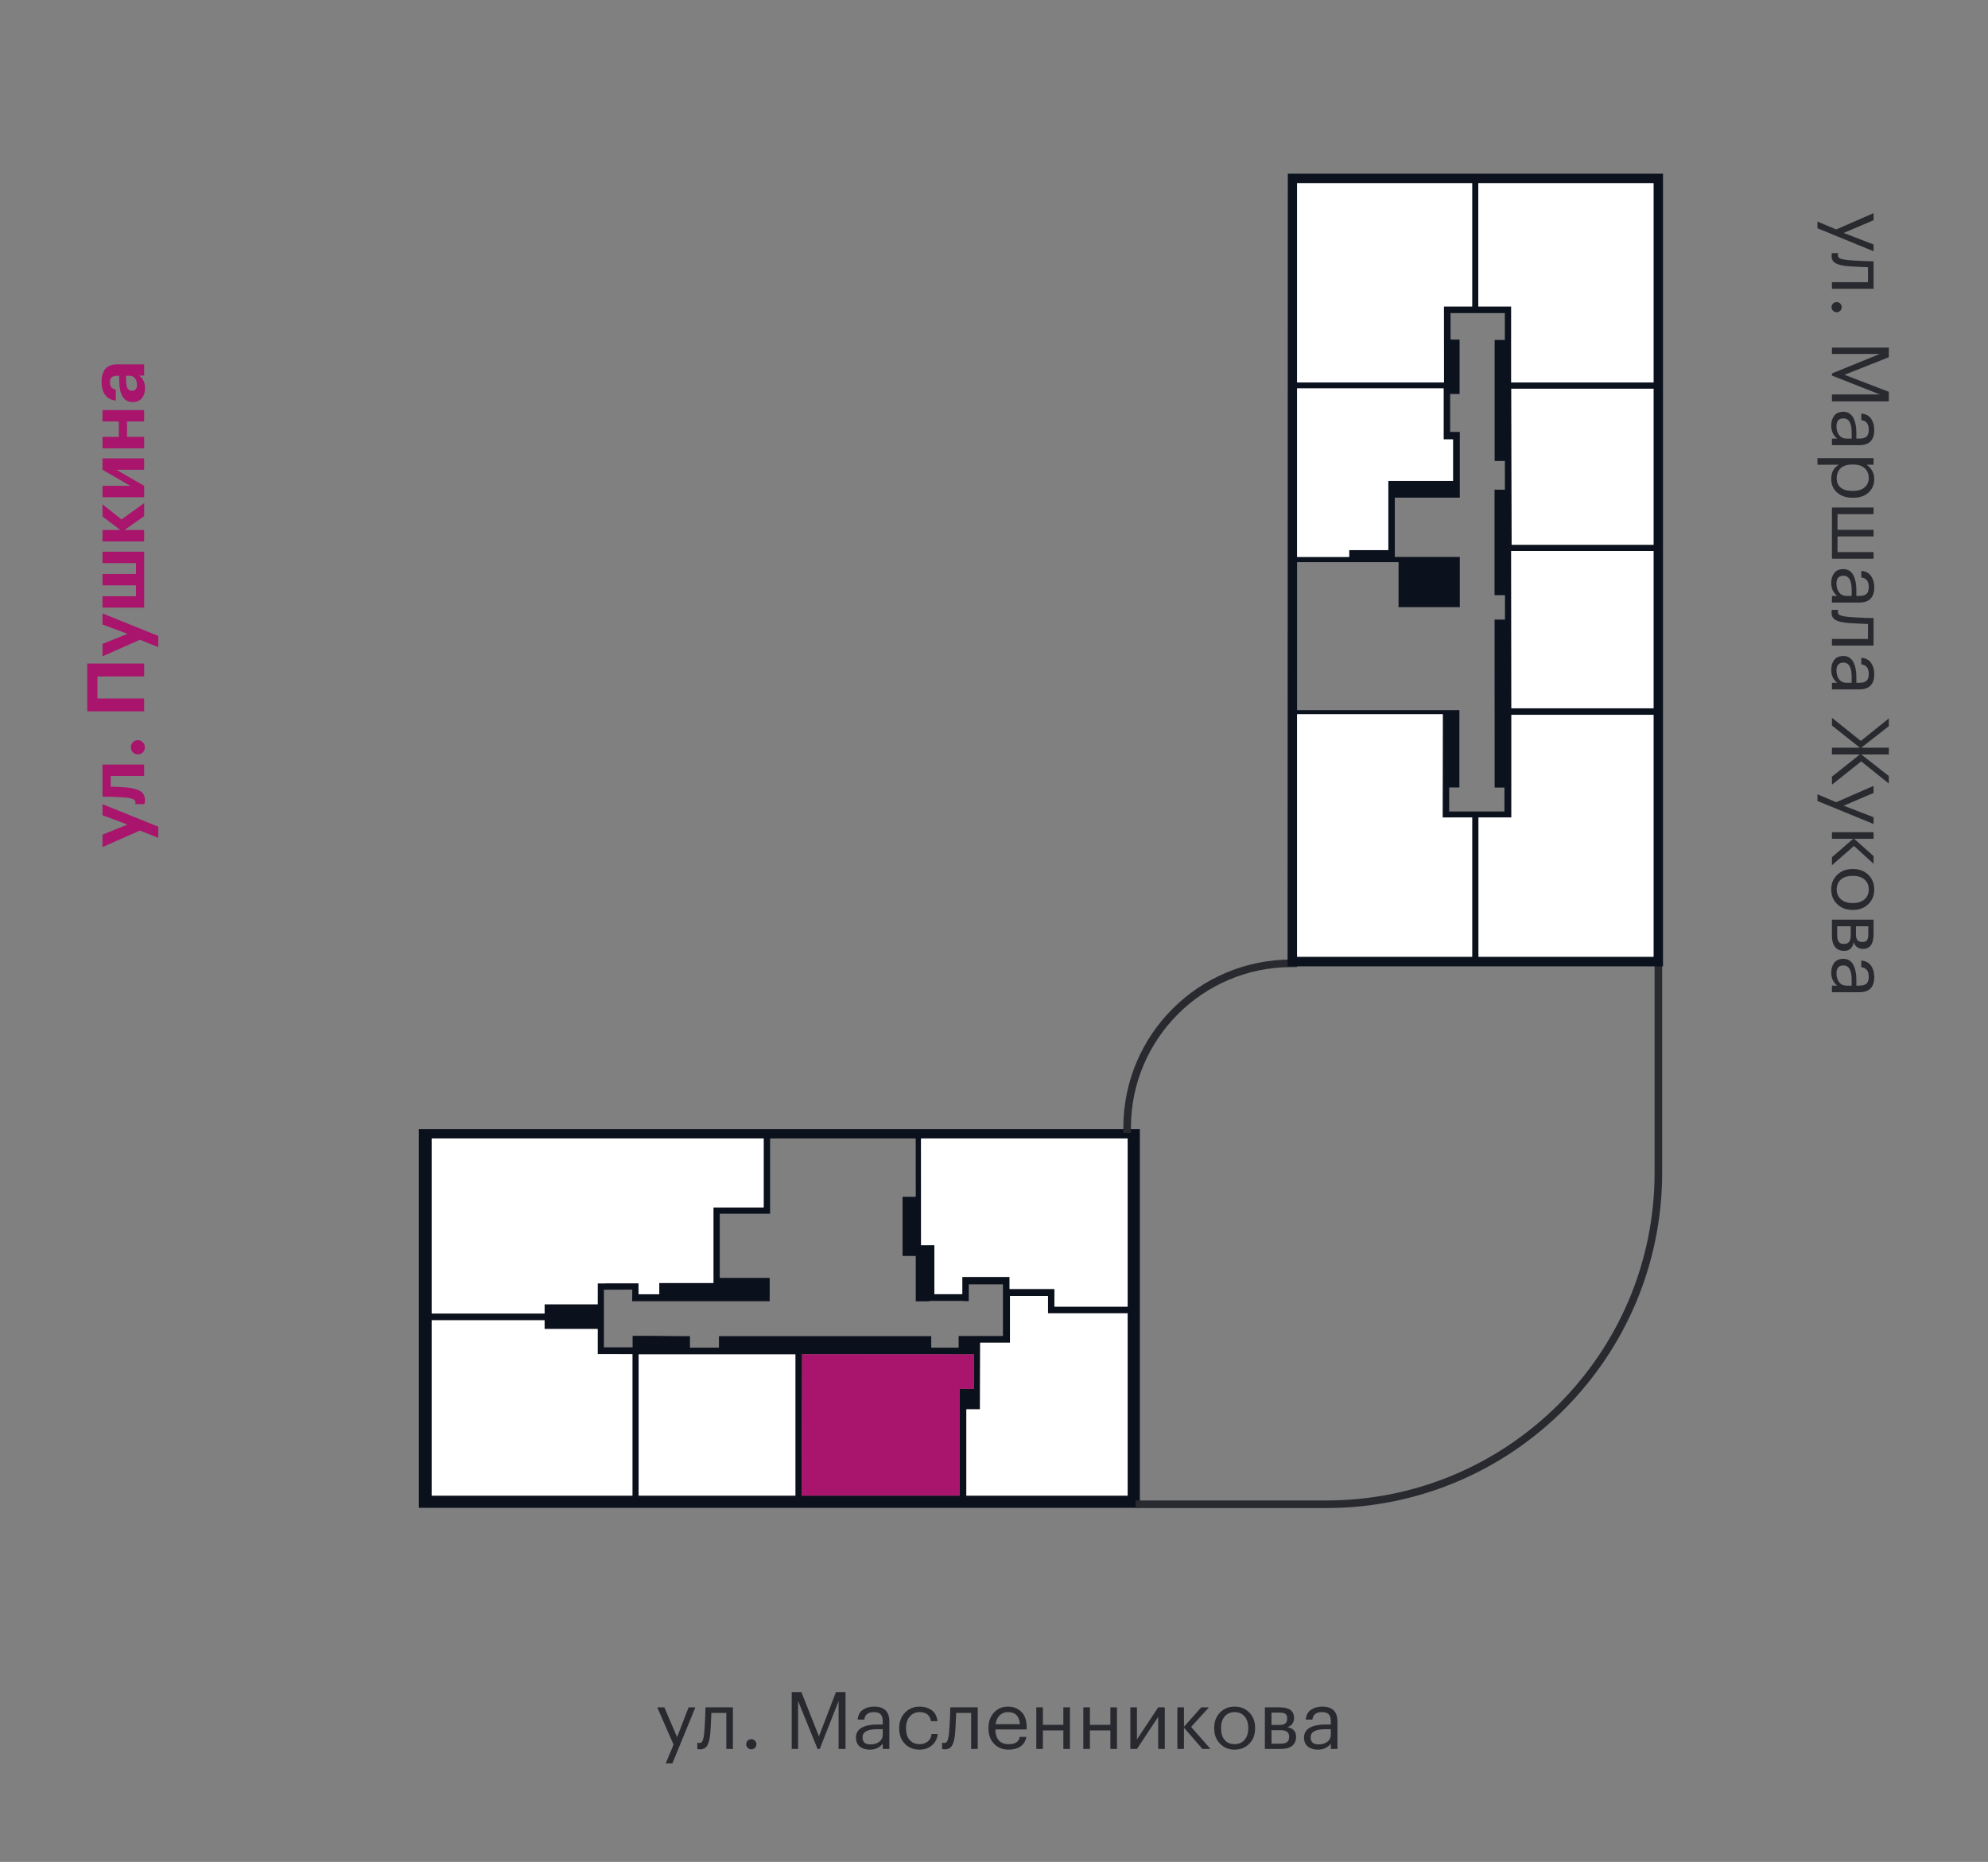 <?xml version="1.0" encoding="utf-8"?><!--Generator: Adobe Illustrator 26.0.2, SVG Export Plug-In . SVG Version: 6.00 Build 0)--><svg version="1.1" id="Слой_1" xmlns="http://www.w3.org/2000/svg" xmlns:xlink="http://www.w3.org/1999/xlink" x="0px" y="0px" viewBox="0 0 2439.521 2285.222" style="enable-background:new 0 0 2439.521 2285.222;" xml:space="preserve"><rect x="0" y="0" width="2439.521" height="2285.222" fill="#808080" stroke="none"/><style type="text/css">.st0{fill:#0B101D;}
	.st1{fill:#FFFFFF;}
	.st2{fill:none;stroke:#292A30;stroke-width:9.303;stroke-miterlimit:10;}
	.st3{fill:#A9146C;}
	.st4{fill:#292A30;}
	.st5{fill:#0B121E;}</style><path class="st0" d="M1383.744,1385.799H513.993v464.875h884.751v-464.875H1383.744z M529.743,1593.299
	v-196h407.364v84.625h-61.628v92.75H808.989v13.791H783.55v-13.385h-40.635v0.094h-4.059h-1.369
	h-4.061v25.62h-65.184v11.38H529.743V1593.299z M776.063,1662.28l-29.01,0.02h29.01v74.876v3.875
	v94.624H529.743v-198v-17.249h138.498v10.744h65.184v22.506v8.25h42.638V1662.28z M776.291,1653.675
	l-35.241-0l0-33.25v-37.375h-5.885v-0.071l40.736-0.166l-0.166,14.238h168.76v-28.625H883.229
	v-78.749h61.753v-92.377h178.714l0.069,71.626h-16.191v72.623h16.191v55.628h15.792l2.125-0.48h40.25
	v0.222h6.86v-20.62h41.942v20.62v22.225v20.62h-50.713v-0.025h-3.658v14.312h-33.625v-14.125H882.231
	v14.125h-35.582v-14.125h-13.406l-35.562-0.375h-21.39V1653.675z M976.031,1713.3v122.375H783.688
	v-173.375h192.343V1713.3z M1177.716,1713.113v122.561H983.656l0.625-173.625l210.748,0.125v42.439h-17.313
	V1713.113z M1383.744,1649.054v186.62h-197.903v-105.962h16.688l0.272-81.787h36.579v-3.75v-53.625h46.639
	v21.375h97.725V1649.054z M1383.744,1592.049v11.626h-89.85v-21.611h-55.013v-14.798h-58.028v21.116
	h-49.045v0.418h14.794v-60.564h-16.336l-0.069-130.938h-23.202h276.75V1592.049z"/><g><polygon class="st1" points="808.989,1588.465 808.989,1574.675 875.479,1574.675 875.479,1481.924 
		937.107,1481.924 937.107,1397.299 529.743,1397.299 529.743,1593.299 529.743,1612.175 668.241,1612.175 
		668.241,1600.794 733.425,1600.794 733.425,1575.174 737.487,1575.174 738.856,1575.174 742.915,1575.174 
		742.915,1575.081 783.55,1575.081 783.55,1588.465 	"/><polygon class="st1" points="783.688,1835.674 976.031,1835.674 976.031,1713.3 976.031,1662.299 
		783.688,1662.299 	"/><polygon class="st1" points="1383.744,1649.054 1383.744,1611.926 1286.019,1611.926 1286.019,1590.551 
		1239.38,1590.551 1239.38,1644.175 1239.38,1647.925 1202.801,1647.925 1202.529,1729.712 
		1185.841,1729.712 1185.841,1835.674 1383.744,1835.674 	"/><polygon class="st3" points="1177.716,1713.113 1177.716,1704.613 1195.029,1704.613 1195.029,1662.174 
		984.281,1662.049 983.656,1835.674 1177.716,1835.674 	"/><polygon class="st1" points="776.063,1741.05 776.063,1737.175 776.063,1662.299 747.053,1662.299 
		776.063,1662.28 776.063,1661.925 733.425,1661.925 733.425,1653.675 733.425,1631.169 668.241,1631.169 
		668.241,1620.425 529.743,1620.425 529.743,1637.674 529.743,1835.674 776.063,1835.674 	"/><polygon class="st1" points="1383.744,1592.049 1383.744,1397.299 1130.196,1397.299 1130.265,1528.236 
		1146.601,1528.236 1146.601,1588.382 1180.853,1588.382 1180.853,1567.266 1238.882,1567.266 
		1238.882,1582.064 1293.894,1582.064 1293.894,1603.675 1383.744,1603.675 	"/></g><g><path class="st2" d="M1393.515,1846.268h234.257c224.923,0,407.26-182.337,407.26-407.26v-268.705"/><path class="st2" d="M1383.136,1390.479v-6.487c0-111.372,90.285-201.657,201.657-201.657h6.856"/></g><g><g><path class="st3" d="M171.697,1019.346l-45.888,20.308v-15.23l30.657-12.399l-30.657-11.424v-13.571
			l68.441,27.631v13.669L171.697,1019.346z"/><path class="st3" d="M155.88,966.527c7.486,0.847,13.019,2.409,16.598,4.687
			c3.581,2.279,5.37,5.892,5.37,10.837c0,1.758-0.131,2.995-0.391,3.711l-0.391,1.171h-11.228
			c0.065-0.063,0.131-0.227,0.195-0.488c0.131-0.52,0.195-1.073,0.195-1.659
			c0-1.821-1.09-3.188-3.271-4.101c-2.18-0.911-5.483-1.562-9.91-1.953
			c-1.041-0.063-2.407-0.146-4.101-0.244c-1.692-0.098-3.759-0.195-6.2-0.293
			s-4.377-0.178-5.809-0.244c-4.687-0.129-8.396-0.195-11.13-0.195v-39.347h51.062v13.962h-41.006
			v13.181C144.652,965.682,151.325,966.007,155.88,966.527z"/><path class="st3" d="M175.212,910.974c1.691,1.693,2.538,3.775,2.538,6.248
			c0,2.475-0.83,4.54-2.49,6.2c-1.66,1.659-3.693,2.489-6.102,2.489
			c-2.343,0-4.345-0.83-6.004-2.489c-1.66-1.66-2.49-3.726-2.49-6.2
			c0-2.473,0.83-4.555,2.49-6.248c1.66-1.692,3.661-2.539,6.004-2.539
			S173.52,909.282,175.212,910.974z"/><path class="st3" d="M119.561,830.232v27.045h57.311v15.816h-69.808v-58.678h69.808v15.816H119.561z"/><path class="st3" d="M171.697,785.222l-45.888,20.308v-15.23l30.657-12.399l-30.657-11.424v-13.571
			l68.441,27.631v13.669L171.697,785.222z"/><path class="st3" d="M125.809,745.779v-13.962h41.006v-13.375h-41.006v-13.962h41.006v-13.376h-41.006
			v-13.962h51.062v68.637H125.809z"/><path class="st3" d="M152.756,650.489h24.115v14.06h-51.062v-14.06h21.87l-21.87-16.5v-15.036
			l23.335,18.648l27.728-20.112v16.012L152.756,650.489z"/><path class="st3" d="M176.872,610.264h-51.062v-13.962h34.074l-34.074-19.723V562.619h51.062v13.961h-34.074
			l34.074,19.723V610.264z"/><path class="st3" d="M155.88,517.317v18.941h20.991v13.962h-51.062v-13.962h20.015v-18.941h-20.015v-13.962
			h51.062v13.962H155.88z"/><path class="st3" d="M177.946,476.41c0,4.947-1.204,8.95-3.612,12.009
			c-2.668,3.386-6.542,5.077-11.619,5.077c-5.663,0-9.893-2.473-12.692-7.42
			c-2.473-4.426-3.71-10.804-3.71-19.137v-5.761h-2.05c-3.254,0-5.629,0.604-7.127,1.807
			c-1.497,1.205-2.246,3.368-2.246,6.493c0,5.013,2.409,7.908,7.225,8.689v13.376
			c-5.727-0.391-10.154-2.767-13.278-7.128c-2.797-3.97-4.198-9.241-4.198-15.816
			c0-6.574,1.433-11.717,4.296-15.427c3.125-3.969,8.006-5.955,14.646-5.955h33.293v13.767h-6.15
			C175.539,464.434,177.946,469.576,177.946,476.41z M168.084,472.212c0-3.188-0.812-5.824-2.44-7.908
			c-1.626-2.083-3.84-3.125-6.64-3.125h-4.296v5.468c0,4.296,0.554,7.535,1.66,9.715
			c1.107,2.182,2.963,3.271,5.565,3.271C166.035,479.632,168.084,477.159,168.084,472.212z"/></g></g><g><path class="st4" d="M2253.29,281.617l45.79-20.015v8.689l-36.613,15.621l36.613,14.157v8.299
		l-68.832-28.216v-8.201L2253.29,281.617z"/><path class="st4" d="M2267.739,326.724c-7.029-0.586-12.155-1.823-15.377-3.711
		c-3.223-1.888-4.833-4.85-4.833-8.884c0-0.847,0.065-1.726,0.195-2.637l0.293-0.781h7.713
		l-0.195,0.684c-0.131,0.65-0.195,1.333-0.195,2.051c0,1.04,0.309,1.903,0.928,2.587
		c0.618,0.684,1.61,1.235,2.978,1.66c1.367,0.422,2.651,0.732,3.856,0.927
		c1.204,0.195,2.912,0.423,5.126,0.684c2.344,0.26,8.982,0.65,19.918,1.172l10.935,0.293v33.684
		h-51.062v-8.104h44.229v-18.355C2278.186,327.407,2270.016,326.983,2267.739,326.724z"/><path class="st4" d="M2249.334,381.398c-1.205-1.237-1.806-2.702-1.806-4.394
		c0-1.693,0.601-3.158,1.806-4.394c1.204-1.237,2.686-1.855,4.442-1.855
		c1.758,0,3.237,0.618,4.442,1.855c1.204,1.235,1.807,2.7,1.807,4.394
		c0,1.691-0.603,3.156-1.807,4.394c-1.205,1.235-2.685,1.855-4.442,1.855
		C2252.02,383.254,2250.539,382.634,2249.334,381.398z"/><path class="st4" d="M2317.826,426.602v11.813l-54.383,21.577l54.383,20.894v11.716h-69.809v-8.494h58.775
		l-58.775-23.139v-2.637l58.775-23.92h-58.775v-7.811H2317.826z"/><path class="st4" d="M2247.138,522.38c0-5.013,1.252-9.097,3.759-12.253
		c2.505-3.158,6.264-4.735,11.276-4.735c2.798,0,5.256,0.699,7.372,2.1
		c2.114,1.398,3.774,3.335,4.979,5.809c1.203,2.474,2.082,5.175,2.636,8.104
		c0.553,2.929,0.83,6.117,0.83,9.567v7.323h3.71c4.101,0,7.045-0.847,8.836-2.539
		c1.789-1.693,2.685-4.491,2.685-8.396c0-7.029-3.06-10.935-9.178-11.716v-8.104
		c5.468,0.52,9.486,2.651,12.059,6.395c2.57,3.742,3.856,8.348,3.856,13.815
		c0,12.432-6.087,18.648-18.258,18.648h-33.684v-8.104h6.443
		C2249.579,534.389,2247.138,529.083,2247.138,522.38z M2253.582,523.161
		c0,4.426,1.09,8.055,3.271,10.887c2.18,2.831,5.189,4.247,9.031,4.247h6.346v-7.03
		c0-11.847-3.353-17.77-10.057-17.77C2256.446,513.495,2253.582,516.718,2253.582,523.161z"/><path class="st4" d="M2299.08,562.311v8.104h-8.592c2.603,1.497,4.833,3.84,6.688,7.03
		c1.855,3.188,2.783,6.605,2.783,10.251c0,6.835-2.312,12.415-6.933,16.745
		c-4.622,4.327-10.87,6.492-18.745,6.492h-0.781c-7.876,0-14.239-2.133-19.088-6.395
		c-4.85-4.265-7.273-9.878-7.273-16.843c0-7.811,3.091-13.57,9.275-17.281h-26.166v-8.104H2299.08z
		 M2253.875,586.916c0,5.076,1.644,8.948,4.931,11.618c3.286,2.668,8.055,4.003,14.304,4.003h0.781
		c6.183,0,10.95-1.481,14.304-4.442c3.352-2.963,5.027-6.722,5.027-11.276
		c0-4.947-1.645-8.968-4.931-12.059c-3.287-3.092-8.088-4.638-14.4-4.638h-0.781
		c-6.314,0-11.099,1.514-14.353,4.54C2255.501,577.689,2253.875,581.773,2253.875,586.916z"/><path class="st4" d="M2299.08,622.942v8.104h-44.229v19.234h44.229v8.104h-44.229v19.234h44.229v8.104
		h-51.062v-62.779H2299.08z"/><path class="st4" d="M2247.138,715.499c0-5.013,1.252-9.097,3.759-12.253
		c2.505-3.158,6.264-4.735,11.276-4.735c2.798,0,5.256,0.698,7.372,2.099
		c2.114,1.399,3.774,3.335,4.979,5.81c1.203,2.473,2.082,5.175,2.636,8.104
		c0.553,2.929,0.83,6.117,0.83,9.568v7.322h3.71c4.101,0,7.045-0.847,8.836-2.538
		c1.789-1.693,2.685-4.491,2.685-8.396c0-7.03-3.06-10.936-9.178-11.717v-8.104
		c5.468,0.521,9.486,2.651,12.059,6.396c2.57,3.742,3.856,8.348,3.856,13.815
		c0,12.431-6.087,18.647-18.258,18.647h-33.684v-8.104h6.443
		C2249.579,727.508,2247.138,722.202,2247.138,715.499z M2253.582,716.28
		c0,4.425,1.09,8.055,3.271,10.886c2.18,2.831,5.189,4.247,9.031,4.247h6.346v-7.029
		c0-11.848-3.353-17.77-10.057-17.77C2256.446,706.614,2253.582,709.836,2253.582,716.28z"/><path class="st4" d="M2267.739,764.608c-7.029-0.586-12.155-1.823-15.377-3.711
		c-3.223-1.888-4.833-4.85-4.833-8.884c0-0.847,0.065-1.726,0.195-2.637l0.293-0.781h7.713
		l-0.195,0.684c-0.131,0.65-0.195,1.333-0.195,2.051c0,1.04,0.309,1.903,0.928,2.587
		c0.618,0.684,1.61,1.235,2.978,1.66c1.367,0.422,2.651,0.732,3.856,0.927
		c1.204,0.195,2.912,0.423,5.126,0.684c2.344,0.26,8.982,0.65,19.918,1.172l10.935,0.293v33.684
		h-51.062v-8.104h44.229v-18.355C2278.186,765.291,2270.016,764.867,2267.739,764.608z"/><path class="st4" d="M2247.138,822.113c0-5.013,1.252-9.097,3.759-12.253
		c2.505-3.158,6.264-4.735,11.276-4.735c2.798,0,5.256,0.699,7.372,2.1
		c2.114,1.398,3.774,3.335,4.979,5.809c1.203,2.474,2.082,5.175,2.636,8.104
		c0.553,2.929,0.83,6.117,0.83,9.567v7.323h3.71c4.101,0,7.045-0.847,8.836-2.539
		c1.789-1.693,2.685-4.491,2.685-8.396c0-7.029-3.06-10.935-9.178-11.716v-8.104
		c5.468,0.52,9.486,2.651,12.059,6.395c2.57,3.742,3.856,8.348,3.856,13.815
		c0,12.432-6.087,18.648-18.258,18.648h-33.684v-8.104h6.443
		C2249.579,834.123,2247.138,828.816,2247.138,822.113z M2253.582,822.894
		c0,4.426,1.09,8.055,3.271,10.887c2.18,2.831,5.189,4.247,9.031,4.247h6.346v-7.03
		c0-11.847-3.353-17.77-10.057-17.77C2256.446,813.228,2253.582,816.451,2253.582,822.894z"/><path class="st4" d="M2282.287,917.696l-34.27-27.239v-9.471l35.441,28.411l34.367-27.63v9.47
		l-33.782,26.459h33.782v8.299h-33.782l33.782,26.459v9.275l-33.88-27.239l-35.929,28.606v-9.861
		l34.27-27.24h-34.27v-8.299H2282.287z"/><path class="st4" d="M2253.29,984.577l45.79-20.015v8.689l-36.613,15.621l36.613,14.157v8.299
		l-68.832-28.217v-8.201L2253.29,984.577z"/><path class="st4" d="M2274.085,1029.488h-26.068v-8.104h51.062v8.104h-23.823l23.823,21.187v9.471
		l-24.018-21.87l-27.045,23.726v-9.861L2274.085,1029.488z"/><path class="st4" d="M2247.138,1091.584c0-7.225,2.456-13.197,7.371-17.916
		c4.914-4.72,11.114-7.078,18.6-7.078h0.781c7.615,0,13.864,2.358,18.745,7.078
		c4.882,4.719,7.323,10.723,7.323,18.014c0,7.289-2.426,13.293-7.274,18.014
		c-4.85,4.718-11.081,7.078-18.696,7.078h-0.781c-7.681,0-13.946-2.377-18.795-7.127
		C2249.562,1104.894,2247.138,1098.873,2247.138,1091.584z M2253.875,1091.681
		c0,5.077,1.758,9.129,5.272,12.155s8.168,4.54,13.962,4.54h0.684
		c5.922,0,10.642-1.514,14.157-4.54c3.515-3.026,5.271-7.078,5.271-12.155
		c0-5.143-1.757-9.211-5.271-12.204c-3.516-2.995-8.202-4.491-14.06-4.491h-0.781
		c-5.924,0-10.61,1.479-14.06,4.442C2255.599,1082.389,2253.875,1086.473,2253.875,1091.681z"/><path class="st4" d="M2299.08,1128.781v17.867c0,11.976-4.329,17.965-12.985,17.965h-0.293
		c-2.475,0-4.735-0.684-6.785-2.05c-2.051-1.367-3.435-3.418-4.149-6.151
		c-1.562,7.094-5.404,10.643-11.521,10.643h-0.293c-4.947,0-8.689-1.611-11.228-4.833
		c-2.539-3.223-3.808-7.698-3.808-13.425v-20.016H2299.08z M2271.058,1136.885h-16.598v11.131
		c0,3.579,0.635,6.231,1.904,7.957c1.27,1.724,3.335,2.588,6.199,2.588h0.293
		c2.863,0,4.946-0.864,6.249-2.588c1.301-1.726,1.952-4.378,1.952-7.957V1136.885z M2292.635,1136.885
		h-15.133v9.764c0,3.384,0.618,5.81,1.855,7.274c1.235,1.464,3.254,2.196,6.053,2.196h0.293
		c2.603,0,4.409-0.766,5.419-2.294c1.008-1.53,1.513-3.954,1.513-7.274V1136.885z"/><path class="st4" d="M2247.138,1193.803c0-5.013,1.252-9.097,3.759-12.253
		c2.505-3.158,6.264-4.735,11.276-4.735c2.798,0,5.256,0.699,7.372,2.1
		c2.114,1.398,3.774,3.335,4.979,5.809c1.203,2.474,2.082,5.175,2.636,8.104
		c0.553,2.929,0.83,6.117,0.83,9.567v7.323h3.71c4.101,0,7.045-0.847,8.836-2.539
		c1.789-1.693,2.685-4.491,2.685-8.396c0-7.029-3.06-10.935-9.178-11.716v-8.104
		c5.468,0.52,9.486,2.651,12.059,6.395c2.57,3.742,3.856,8.348,3.856,13.815
		c0,12.432-6.087,18.648-18.258,18.648h-33.684v-8.104h6.443
		C2249.579,1205.813,2247.138,1200.507,2247.138,1193.803z M2253.582,1194.585
		c0,4.426,1.09,8.055,3.271,10.887c2.18,2.831,5.189,4.247,9.031,4.247h6.346v-7.03
		c0-11.847-3.353-17.77-10.057-17.77C2256.446,1184.919,2253.582,1188.141,2253.582,1194.585z"/></g><g><path class="st4" d="M826.562,2141.303l-20.016-45.79h8.689l15.622,36.612l14.157-36.612h8.299
		l-28.216,68.832h-8.201L826.562,2141.303z"/><path class="st4" d="M871.668,2126.854c-0.585,7.029-1.823,12.155-3.71,15.377
		c-1.889,3.222-4.85,4.833-8.885,4.833c-0.847,0-1.725-0.065-2.636-0.195l-0.781-0.293v-7.713
		l0.684,0.195c0.65,0.131,1.333,0.195,2.051,0.195c1.04,0,1.903-0.309,2.587-0.928
		c0.684-0.618,1.236-1.611,1.66-2.978c0.422-1.367,0.732-2.651,0.927-3.857
		c0.195-1.203,0.422-2.912,0.683-5.125c0.26-2.344,0.65-8.982,1.172-19.918l0.293-10.935h33.684
		v51.062h-8.104v-44.229h-18.355C872.352,2116.407,871.927,2124.576,871.668,2126.854z"/><path class="st4" d="M926.342,2145.258c-1.237,1.205-2.702,1.807-4.394,1.807
		c-1.693,0-3.158-0.602-4.394-1.807c-1.237-1.203-1.855-2.685-1.855-4.442
		c0-1.757,0.618-3.237,1.855-4.442c1.235-1.203,2.7-1.806,4.394-1.806
		c1.691,0,3.156,0.603,4.394,1.806c1.235,1.205,1.854,2.686,1.854,4.442
		C928.197,2142.573,927.578,2144.054,926.342,2145.258z"/><path class="st4" d="M971.545,2076.767h11.814l21.578,54.383l20.893-54.383h11.716v69.809h-8.494v-58.775
		l-23.139,58.775h-2.636l-23.92-58.775v58.775h-7.811V2076.767z"/><path class="st4" d="M1067.324,2147.455c-5.013,0-9.097-1.253-12.253-3.759
		c-3.158-2.505-4.735-6.265-4.735-11.277c0-2.798,0.699-5.255,2.099-7.371
		c1.399-2.114,3.334-3.774,5.809-4.979c2.473-1.203,5.175-2.082,8.104-2.636
		c2.929-0.553,6.118-0.83,9.568-0.83h7.322v-3.71c0-4.101-0.846-7.045-2.538-8.836
		c-1.693-1.79-4.491-2.686-8.396-2.686c-7.03,0-10.935,3.061-11.716,9.178h-8.104
		c0.52-5.467,2.651-9.485,6.395-12.058c3.742-2.57,8.348-3.856,13.815-3.856
		c12.432,0,18.648,6.087,18.648,18.258v33.684h-8.104v-6.444
		C1079.333,2145.013,1074.027,2147.455,1067.324,2147.455z M1068.105,2141.01
		c4.426,0,8.055-1.089,10.886-3.271c2.832-2.18,4.247-5.189,4.247-9.031v-6.346h-7.029
		c-11.848,0-17.77,3.353-17.77,10.056C1058.439,2138.147,1061.661,2141.01,1068.105,2141.01z"/><path class="st4" d="M1128.442,2147.455c-7.29,0-13.278-2.358-17.964-7.079
		c-4.687-4.718-7.03-10.983-7.03-18.794v-0.781c0-7.68,2.392-13.962,7.176-18.844
		c4.784-4.882,10.657-7.322,17.623-7.322c5.858,0,10.837,1.449,14.938,4.345
		c4.101,2.896,6.508,7.405,7.225,13.522h-8.006c-1.171-7.42-5.892-11.131-14.157-11.131
		c-4.752,0-8.674,1.774-11.765,5.321c-3.092,3.549-4.638,8.25-4.638,14.108v0.781
		c0,6.119,1.514,10.837,4.54,14.156c3.027,3.32,7.079,4.979,12.155,4.979
		c3.84,0,7.143-1.089,9.91-3.271c2.766-2.18,4.345-5.256,4.735-9.227h7.518
		c-0.521,5.599-2.848,10.203-6.98,13.815C1139.588,2145.648,1134.496,2147.455,1128.442,2147.455z"/><path class="st4" d="M1172.084,2126.854c-0.585,7.029-1.823,12.155-3.71,15.377
		c-1.889,3.222-4.85,4.833-8.885,4.833c-0.847,0-1.725-0.065-2.636-0.195l-0.781-0.293v-7.713
		l0.684,0.195c0.65,0.131,1.333,0.195,2.051,0.195c1.04,0,1.903-0.309,2.587-0.928
		c0.684-0.618,1.236-1.611,1.66-2.978c0.422-1.367,0.732-2.651,0.927-3.857
		c0.195-1.203,0.422-2.912,0.683-5.125c0.26-2.344,0.65-8.982,1.172-19.918l0.293-10.935h33.684
		v51.062h-8.104v-44.229h-18.355C1172.768,2116.407,1172.343,2124.576,1172.084,2126.854z"/><path class="st4" d="M1237.693,2147.455c-7.29,0-13.229-2.375-17.818-7.128
		c-4.589-4.75-6.883-10.999-6.883-18.745v-0.781c0-7.68,2.229-13.962,6.688-18.844
		c4.458-4.882,10.203-7.322,17.232-7.322c6.508,0,11.96,2.099,16.354,6.298
		c4.394,4.198,6.59,10.561,6.59,19.087v2.637h-38.468c0.391,12.042,5.858,18.062,16.402,18.062
		c8.006,0,12.529-2.961,13.571-8.885h8.104c-0.912,5.077-3.287,8.951-7.127,11.619
		C1248.497,2146.121,1243.615,2147.455,1237.693,2147.455z M1251.557,2116.114
		c-0.717-9.827-5.599-14.743-14.646-14.743c-4.101,0-7.485,1.303-10.153,3.906
		c-2.67,2.604-4.362,6.216-5.077,10.837H1251.557z"/><path class="st4" d="M1304.865,2123.827h-25.092v22.749h-8.104v-51.062h8.104v21.479h25.092v-21.479h8.104v51.062
		h-8.104V2123.827z"/><path class="st4" d="M1362.565,2123.827h-25.092v22.749h-8.104v-51.062h8.104v21.479h25.092v-21.479h8.104
		v51.062h-8.104V2123.827z"/><path class="st4" d="M1387.07,2146.576v-51.062h8.104v39.347l26.068-39.347h8.104v51.062h-8.104v-39.347
		l-26.068,39.347H1387.07z"/><path class="st4" d="M1452.875,2120.508v26.068h-8.104v-51.062h8.104v23.822l21.187-23.822h9.471
		l-21.87,24.018l23.726,27.045h-9.861L1452.875,2120.508z"/><path class="st4" d="M1514.97,2147.455c-7.225,0-13.197-2.456-17.916-7.372
		c-4.72-4.913-7.078-11.113-7.078-18.599v-0.781c0-7.615,2.358-13.864,7.078-18.746
		c4.719-4.882,10.723-7.322,18.014-7.322c7.289,0,13.294,2.426,18.014,7.273
		c4.719,4.85,7.078,11.082,7.078,18.697v0.781c0,7.681-2.376,13.946-7.127,18.794
		C1528.281,2145.031,1522.259,2147.455,1514.97,2147.455z M1515.068,2140.718
		c5.077,0,9.129-1.757,12.155-5.271c3.027-3.516,4.54-8.168,4.54-13.962v-0.684
		c0-5.922-1.513-10.643-4.54-14.157c-3.026-3.515-7.078-5.272-12.155-5.272
		c-5.143,0-9.211,1.758-12.204,5.272c-2.995,3.515-4.491,8.201-4.491,14.06v0.781
		c0,5.924,1.479,10.61,4.442,14.06C1505.776,2138.994,1509.86,2140.718,1515.068,2140.718z"/><path class="st4" d="M1552.167,2095.513h17.867c11.976,0,17.965,4.329,17.965,12.985v0.293
		c0,2.475-0.684,4.735-2.05,6.785c-1.367,2.051-3.417,3.435-6.151,4.149
		c7.094,1.562,10.642,5.403,10.642,11.521v0.292c0,4.948-1.611,8.689-4.833,11.229
		c-3.222,2.538-7.698,3.808-13.425,3.808h-20.016V2095.513z M1560.271,2101.957v15.134h9.763
		c3.384,0,5.81-0.618,7.274-1.855c1.464-1.235,2.197-3.254,2.197-6.053v-0.293
		c0-2.603-0.766-4.409-2.294-5.419c-1.53-1.009-3.954-1.514-7.274-1.514H1560.271z M1560.271,2123.534
		v16.598h11.13c3.579,0,6.231-0.634,7.957-1.903c1.724-1.27,2.587-3.335,2.587-6.2v-0.293
		c0-2.863-0.864-4.945-2.587-6.248c-1.726-1.302-4.378-1.953-7.957-1.953H1560.271z"/><path class="st4" d="M1617.19,2147.455c-5.013,0-9.097-1.253-12.253-3.759
		c-3.158-2.505-4.735-6.265-4.735-11.277c0-2.798,0.699-5.255,2.099-7.371
		c1.399-2.114,3.334-3.774,5.809-4.979c2.473-1.203,5.175-2.082,8.104-2.636
		c2.929-0.553,6.118-0.83,9.568-0.83h7.322v-3.71c0-4.101-0.846-7.045-2.538-8.836
		c-1.693-1.79-4.491-2.686-8.396-2.686c-7.03,0-10.935,3.061-11.716,9.178h-8.104
		c0.52-5.467,2.651-9.485,6.395-12.058c3.742-2.57,8.348-3.856,13.815-3.856
		c12.432,0,18.648,6.087,18.648,18.258v33.684h-8.104v-6.444
		C1629.199,2145.013,1623.893,2147.455,1617.19,2147.455z M1617.971,2141.01
		c4.426,0,8.055-1.089,10.886-3.271c2.832-2.18,4.247-5.189,4.247-9.031v-6.346h-7.029
		c-11.848,0-17.77,3.353-17.77,10.056C1608.305,2138.147,1611.527,2141.01,1617.971,2141.01z"/></g><path class="st5" d="M1812.868,213.201h-5h-222.564h-5v2.325l-0.28,970.565h0.28h5h222.564h5h222.844h5
	v-11.814v-519.605V224.826v-11.626h-5H1812.868z M1806.524,224.826v151.306h-34.667v0.049l0.088,93.245
	h-180.296l-0.001-244.6H1806.524z M1783.044,539.287v51.009h-79.439v84.894h-48v8.375h-63.956V476.677
	h179.833v62.61H1783.044z M1806.535,1174.277h-214.887l0.001-297.7h178.831l-0.195,126.749h0.076
	l-0,0.049l36.174-0.049V1174.277z M1778.285,995.951l0.07-29.462h12.5V871.577h-199.206V689.941
	h124.538v55.25h75.169v-61.626h-79.751v-72.769h79.751v-80.697h-11.875v-46.523h11.625v-66.762h-11.125
	v-32.539h66.648v33.01h-12.525v148.507h12.6v35.249h-12.723v129.469h12.81v29.941h-12.751
	l0.062,203.288v2.875h12.044v29.337H1778.285z M2029.086,1174.277h-214.802v-170.951h40.318h0.057
	l0.005-126h174.421V1174.277z M2029.086,869.326h-174.421l-0.249-193.063h174.67V869.326z
	 M2029.086,668.638h-174.105l-0.402-191.524h174.507V668.638z M2029.086,469.427h-174.657V376.181
	l0.474-0.049h-40.88V224.826h215.063V469.427z"/><g><polygon class="st1" points="1806.524,376.133 1806.524,224.826 1591.648,224.826 1591.649,469.427 
		1771.944,469.427 1771.856,376.181 1771.856,376.133 	"/><polygon class="st1" points="1770.36,1003.326 1770.285,1003.326 1770.48,876.577 1591.649,876.577 
		1591.648,1174.277 1806.535,1174.277 1806.535,1003.326 1770.36,1003.376 	"/><polygon class="st1" points="1591.649,476.677 1591.649,683.565 1655.605,683.565 1655.605,675.19 
		1703.605,675.19 1703.605,590.296 1783.044,590.296 1783.044,539.287 1771.481,539.287 1771.481,476.677 
			"/><polygon class="st1" points="2029.086,477.114 1854.579,477.114 1854.982,668.638 2029.086,668.638 	"/><polygon class="st1" points="1814.024,376.133 1854.904,376.133 1854.429,376.181 1854.429,469.427 
		2029.086,469.427 2029.086,224.826 1814.024,224.826 	"/><polygon class="st1" points="2029.086,877.326 1854.665,877.326 1854.66,1003.326 1854.603,1003.326 
		1814.285,1003.326 1814.285,1174.277 2029.086,1174.277 	"/><polygon class="st1" points="1854.665,869.326 2029.086,869.326 2029.086,676.264 1854.416,676.264 	"/></g></svg>